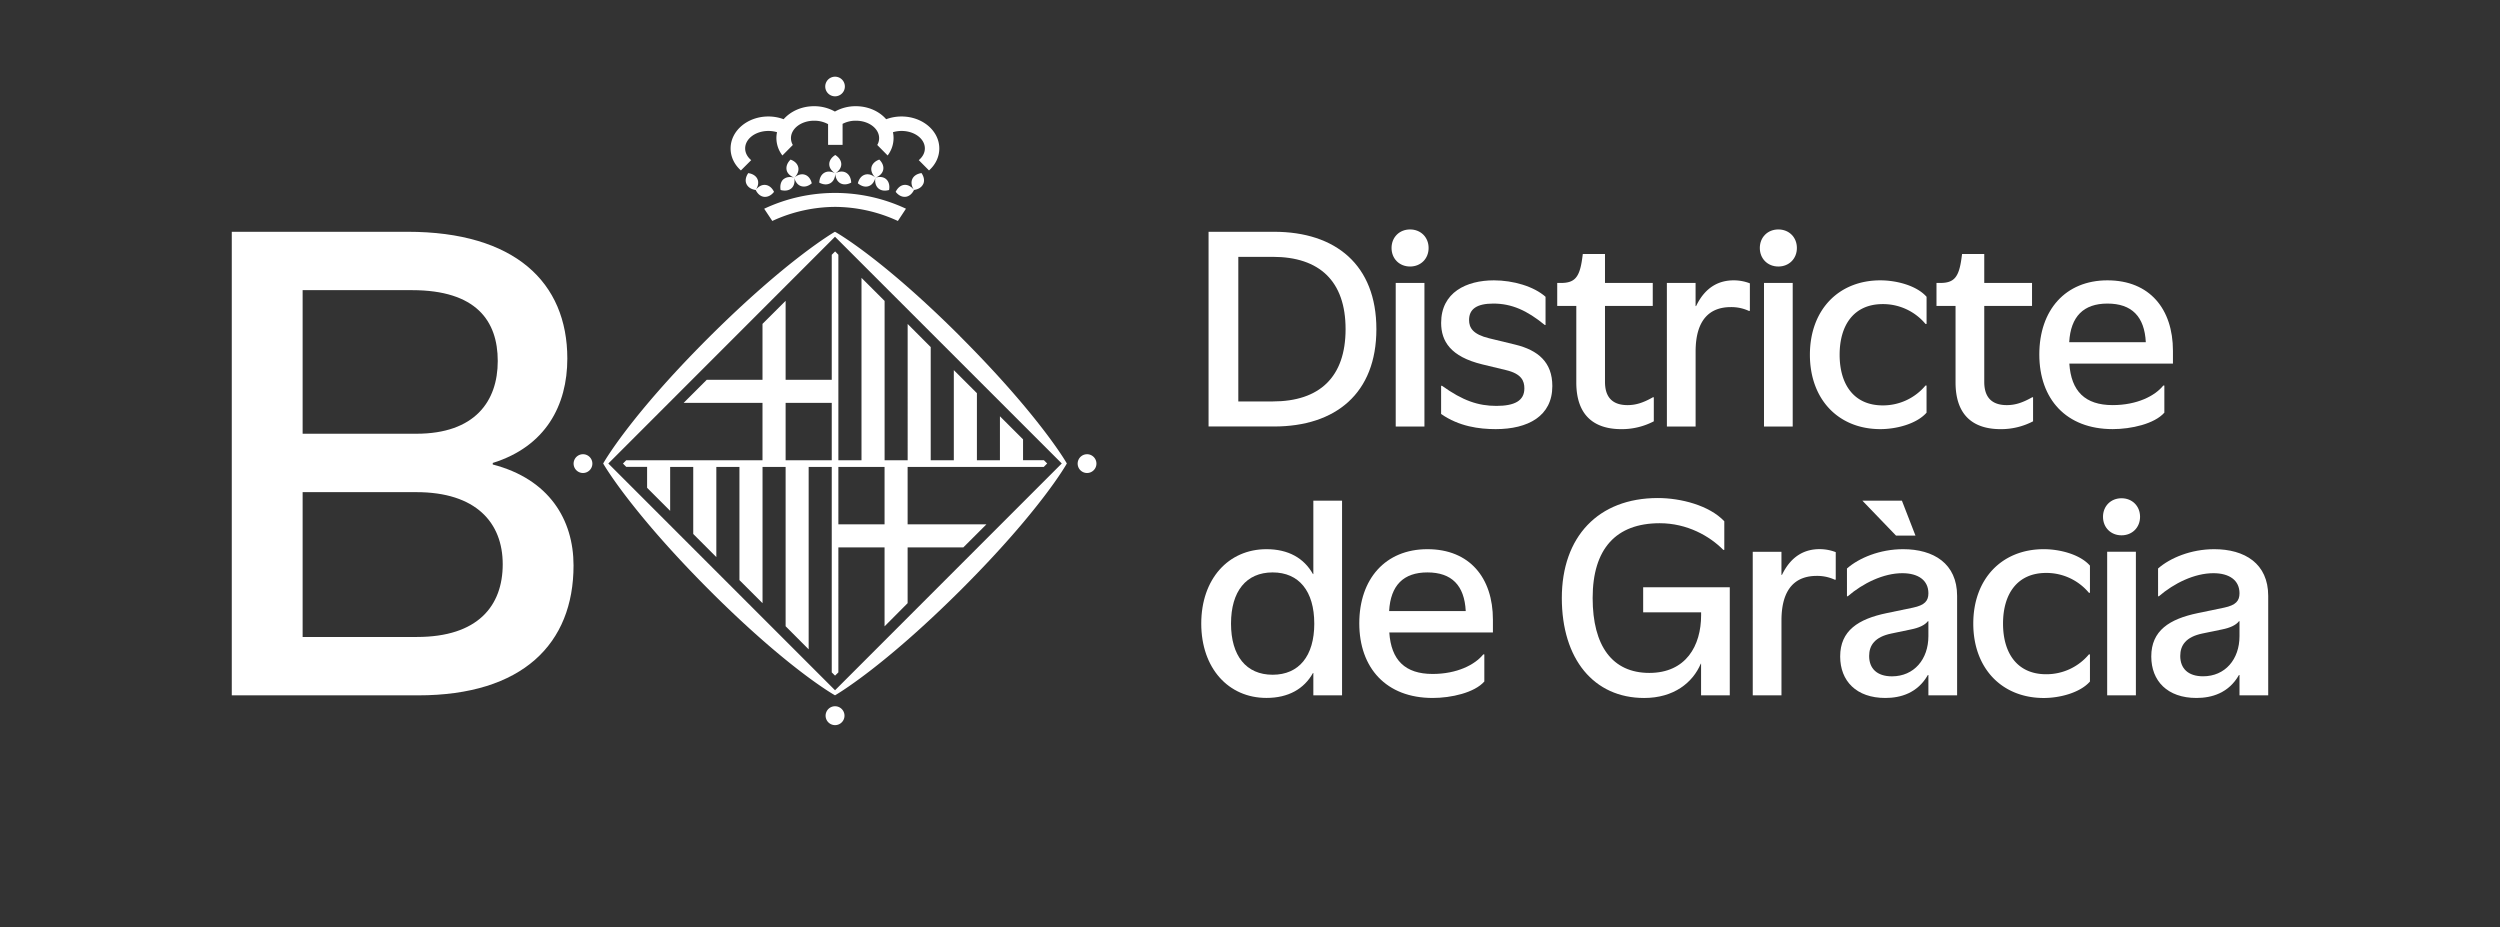 <svg id="Capa_1" data-name="Capa 1" xmlns="http://www.w3.org/2000/svg" viewBox="0 0 2912.23 1080"><rect x="0" y="0" width="2912.23" height="1080" fill="#333333" stroke="none"/><defs><style>.cls-1{fill:#fff;}</style></defs><path class="cls-1" d="M1407.84,270h76.31c71.76,0,119.19,38.61,119.19,113.41s-47.43,113.41-119.19,113.41h-76.31Zm74.79,197.63c54.43,0,84.83-28.28,84.83-84.22s-30.4-84.22-84.83-84.22H1442.5V467.65Z"/><path class="cls-1" d="M1621,288.87c0-12.47,9.12-21.59,21.58-21.59s21.59,9.12,21.59,21.59-9.12,21.59-21.59,21.59S1621,301.34,1621,288.87Zm4.86,40.74h33.45V496.84h-33.45Z"/><path class="cls-1" d="M1678.73,482.24V449.41h1.07c24.17,17.33,42.11,23.41,63.39,23.41s32.53-6.08,32.53-20.37c0-8.82-3.34-17-21.28-21.29l-27.67-6.68c-37.09-9-48-27.06-48-48.35,0-35.57,29.5-49.56,61.42-49.56,22.5,0,46.52,7,60.2,19.16v32.83h-.91c-20.68-17-38.61-24.93-59.9-24.93-18.85,0-28.27,6.08-28.27,19.16,0,9.12,4.56,16.72,23.41,21.28l30.1,7.3c27.06,6.54,43.48,20.67,43.48,48.34,0,35-28.28,50.17-66,50.17C1723.12,499.88,1699.71,496.84,1678.73,482.24Z"/><path class="cls-1" d="M1836.22,445.45V356.37H1814V329.61h4.26c16.11,0,21.89-6.38,24.93-29.19l.61-4.56h25.84v33.75h55.64v26.76h-55.64v88.48c0,20.37,11.25,27.06,26.3,27.06,9.12,0,17.79-2.44,29.49-9.12h1.07v28a80.54,80.54,0,0,1-37.86,9.12C1859,499.88,1836.22,485.89,1836.22,445.45Z"/><path class="cls-1" d="M1941.72,329.61h33.45v26.91h.61c11.1-23.11,27.67-29.95,43.78-29.95a51.72,51.72,0,0,1,18.85,3.5v32.08h-1.21a48.87,48.87,0,0,0-21-4.41c-24.18,0-41,14.29-41,51.84v87.26h-33.45Z"/><path class="cls-1" d="M2050,288.87c0-12.47,9.12-21.59,21.59-21.59s21.59,9.12,21.59,21.59-9.13,21.59-21.59,21.59S2050,301.34,2050,288.87Zm4.87,40.74h33.44V496.84h-33.44Z"/><path class="cls-1" d="M2108.34,413.23c0-52,33.14-86.66,82.09-86.66,18.85,0,42.26,6.08,53.82,19.16v31.62H2243a64.48,64.48,0,0,0-49.86-23.11c-33.45,0-50.17,24.32-50.17,59s16.72,59,50.17,59A64.48,64.48,0,0,0,2243,449.1h1.22v31.62c-11.56,13.08-35,19.16-53.82,19.16C2141.48,499.88,2108.34,465.22,2108.34,413.23Z"/><path class="cls-1" d="M2278,445.45V356.37h-22.2V329.61h4.26c16.12,0,21.89-6.38,24.93-29.19l.61-4.56h25.84v33.75h55.65v26.76h-55.65v88.48c0,20.37,11.25,27.06,26.3,27.06,9.13,0,17.79-2.44,29.5-9.12h1.06v28a80.49,80.49,0,0,1-37.85,9.12C2300.79,499.88,2278,485.89,2278,445.45Z"/><path class="cls-1" d="M2375.58,412.92c0-51.69,30.41-86.35,79.36-86.35,49.25,0,76.31,33.45,76.31,82.09v14.9h-120.7c2.13,32.23,18.39,48.35,50.47,48.35,28.28,0,49.26-10.64,59-22.81h1.22v31.62c-11.55,13.08-38.61,19.16-60.2,19.16C2406.9,499.88,2375.58,464.91,2375.58,412.92Zm124.05-14.29c-1.52-29.95-16.41-45-44.69-45-27.82,0-42.87,15.05-44.54,45Z"/><path class="cls-1" d="M1399.33,726.4c0-52,31.62-86.66,76-86.66,25.38,0,43.63,10.34,54.12,29h.45V583.19h33.45V810h-33.45V784h-.45c-10.34,18.55-28.74,29-54.12,29C1431,813.05,1399.33,778.39,1399.33,726.4Zm131.65,0c0-37.71-17.79-59.6-48.5-59.6S1434,688.69,1434,726.4,1451.77,786,1482.48,786,1531,764.1,1531,726.4Z"/><path class="cls-1" d="M1583.42,726.09c0-51.69,30.4-86.35,79.36-86.35,49.25,0,76.31,33.45,76.31,82.09v14.9H1618.38c2.13,32.23,18.4,48.35,50.48,48.35,28.27,0,49.25-10.64,59-22.81h1.22v31.62c-11.56,13.08-38.62,19.16-60.2,19.16C1614.74,813.05,1583.42,778.08,1583.42,726.09Zm124-14.29c-1.52-29.95-16.42-45-44.69-45-27.82,0-42.88,15.05-44.55,45Z"/><path class="cls-1" d="M1819.35,696.6c0-71.15,42.26-116.45,111.89-116.45,26.6,0,59.9,8.51,77.38,27.06V640.5h-1.22c-15.81-16-42-31-74-31-50.93,0-78.14,29.8-78.14,87.11,0,55.94,23,87.26,66,87.26,42.71,0,60.35-31.62,60.35-67.19v-3.35h-67.5V684.13H2015V810h-33.44V773.07h-.31c-9.27,22-31.31,40-66,40C1856.59,813.05,1819.35,767.75,1819.35,696.6Z"/><path class="cls-1" d="M2041.75,642.78h33.45v26.91h.6c11.1-23.11,27.67-30,43.79-30a51.72,51.72,0,0,1,18.85,3.5v32.08h-1.22a48.8,48.8,0,0,0-21-4.41c-24.17,0-41,14.29-41,51.84V810h-33.45Z"/><path class="cls-1" d="M2143.6,764.71c0-30.1,21.14-43.63,54.12-50.48l30.71-6.38c13.69-2.89,17.94-7.91,17.94-16.72,0-15.21-11.86-23.42-30.4-23.42-22,0-45.91,11.71-63.55,26.91h-.91V662.24c14-12.31,38.31-22.5,65.37-22.5,35.57,0,62.94,16.72,62.94,54.43V810h-33.45V786.29h-.61c-12,21.13-31.77,26.76-49.56,26.76C2162.46,813.05,2143.6,793.29,2143.6,764.71Zm25.85-181.52h46.06l15.81,40.74h-22.65ZM2246.37,741V723.66h-.61c-3.49,4.56-10.49,7.75-19.76,9.58L2203.2,738c-19.16,3.95-25.85,13.68-25.85,26.15,0,14.59,9.12,23.71,26.61,23.71C2229.65,787.81,2246.37,768.05,2246.37,741Z"/><path class="cls-1" d="M2298.66,726.4c0-52,33.14-86.66,82.09-86.66,18.85,0,42.27,6.08,53.82,19.16v31.62h-1.22a64.48,64.48,0,0,0-49.86-23.11c-33.45,0-50.17,24.32-50.17,59s16.72,59,50.17,59a64.48,64.48,0,0,0,49.86-23.11h1.22v31.62c-11.55,13.08-35,19.16-53.82,19.16C2331.8,813.05,2298.66,778.39,2298.66,726.4Z"/><path class="cls-1" d="M2449.77,602c0-12.46,9.12-21.59,21.58-21.59s21.59,9.13,21.59,21.59-9.12,21.59-21.59,21.59S2449.77,614.51,2449.77,602Zm4.86,40.74h33.45V810h-33.45Z"/><path class="cls-1" d="M2506,764.71c0-30.1,21.14-43.63,54.12-50.48l30.71-6.38c13.69-2.89,17.94-7.91,17.94-16.72,0-15.21-11.86-23.42-30.4-23.42-22.05,0-45.91,11.71-63.55,26.91h-.91V662.24c14-12.31,38.31-22.5,65.37-22.5,35.57,0,62.94,16.72,62.94,54.43V810h-33.45V786.29h-.61c-12,21.13-31.77,26.76-49.56,26.76C2524.87,813.05,2506,793.29,2506,764.71ZM2608.78,741V723.66h-.61c-3.49,4.56-10.49,7.75-19.76,9.58l-22.8,4.71c-19.16,3.95-25.85,13.68-25.85,26.15,0,14.59,9.12,23.71,26.61,23.71C2592.06,787.81,2608.78,768.05,2608.78,741Z"/><path class="cls-1" d="M270,270H474.87c124.5,0,186,58.63,186,147.67,0,54.65-25.33,102.43-86.86,121.61v1.81c65.51,17,94.1,64.07,94.1,117.63,0,91.21-59.36,151.29-181,151.29H270ZM485,505.26c68,0,94.83-37.64,94.83-84.69S554.49,338,479.93,338H352.53V505.26ZM485.72,742c70.94,0,99.9-36.2,99.9-84.7s-31.13-84-100.62-84H352.53V742Z"/><g id="Rodo"><path class="cls-1" d="M1007.33,203.55c-4,1.3-6.84,5.09-8,10,3.87,3.23,8.3,4.67,12.42,3.32,4-1.24,6.76-5.06,8-9.9h0c-.85,4.86.19,9.48,3.33,12.35s7.79,3.37,12.6,2c.91-5-.14-9.59-3.3-12.49s-7.74-3.29-12.57-1.88c4.81-1.8,8.11-5,9-9.08s-.89-8.41-4.54-12c-4.75,1.72-8.2,4.9-9.11,9s1,8.44,4.57,12c-3.81-3.29-8.31-4.67-12.33-3.35m68.11,10.75c1.75-3.91.8-8.47-2.06-12.66-5,.73-9,3.1-10.73,7s-.85,8.41,2,12.66c5-.68,9-3.12,10.74-7m-10.74,7c-3.06-4-7.22-6.33-11.44-5.88s-7.68,3.52-9.92,8.07c3.12,4,7.17,6.16,11.37,5.8s7.79-3.46,10-8m-92,582.81L708.63,539.93,972.69,275.77,1236.85,539.9Zm145.56-412.48C1026.5,299.9,973.19,270.23,973,270.18l-.35-.17-.41.17c0,.05-54.89,31.33-147.84,124.18-91.75,91.82-121.53,145.15-121.53,145.15l-.24.42.24.39s31.37,55,124.26,147.93C918.92,780,972.25,809.71,972.25,809.71l.44.28.46-.28s54.94-31.33,147.8-124.19c91.76-91.85,121.57-145.14,121.6-145.26l.21-.36-.21-.37c0-.08-31.38-54.95-124.3-147.9M679.14,529.13A10.93,10.93,0,1,0,690.05,540a10.93,10.93,0,0,0-10.91-10.88M972.74,822.7a11,11,0,1,0,11,11,11,11,0,0,0-11-11m293.55-293.57A10.93,10.93,0,1,0,1277.22,540a10.93,10.93,0,0,0-10.93-10.88M875.08,186.54c-4.39-3.63-7.05-8.44-7.05-13.64,0-11.25,12.1-20.36,27.07-20.36A35.19,35.19,0,0,1,905.16,154a32.1,32.1,0,0,0-.74,6.95,33.4,33.4,0,0,0,7,20.16l12.13-12.23a16,16,0,0,1-2.17-7.93c0-11.28,12.1-20.34,27-20.34a33.4,33.4,0,0,1,16.24,4v24.16h16.9V144.27a32.79,32.79,0,0,1,15.57-3.66c14.89,0,27,9.06,27,20.34a15.52,15.52,0,0,1-2.19,7.93L1034,181.11a33.34,33.34,0,0,0,6.9-20.16,34.07,34.07,0,0,0-.71-6.95,35.09,35.09,0,0,1,10.09-1.46c14.94,0,27.08,9.11,27.08,20.36,0,5.2-2.67,10-7.1,13.64l11.92,12c7.5-6.66,12-15.69,12-25.59,0-20.59-19.66-37.26-44-37.26a51,51,0,0,0-17.88,3.2c-7.9-9.16-20.87-15.18-35.38-15.18a49.37,49.37,0,0,0-24.32,6.24,49.44,49.44,0,0,0-24.33-6.24c-14.51,0-27.37,6-35.42,15.18a50.57,50.57,0,0,0-17.84-3.2c-24.26,0-43.94,16.67-43.94,37.26,0,9.9,4.54,18.93,12,25.59Zm15.16,42.75c4.21.36,8.32-1.78,11.41-5.8-2.18-4.55-5.72-7.62-10-8.07s-8.26,1.86-11.32,5.88c2.16,4.53,5.69,7.59,9.88,8m70-28c-3.71,2.19-5.63,6.41-5.84,11.44,4.45,2.39,9.12,2.79,12.83.68S972.9,207,973,202h0c.15,5,2.15,9.28,5.79,11.39s8.33,1.71,12.76-.68c-.18-5-2.12-9.25-5.85-11.44s-8.25-1.75-12.7.7c4.27-2.67,7-6.47,7-10.71s-2.71-8-7-10.69c-4.31,2.67-7,6.47-7,10.69s2.69,8,7,10.71c-4.49-2.45-9.11-2.81-12.74-.7m12.57-89.07a11.43,11.43,0,1,0-11.51-11.42,11.41,11.41,0,0,0,11.51,11.42m-90.47,96.46c-1.75-3.9-5.75-6.27-10.73-7-2.87,4.19-3.85,8.75-2.08,12.66s5.79,6.32,10.8,7c2.75-4.25,3.75-8.8,2-12.66m30.23.17c-3.16,2.9-4.11,7.46-3.26,12.49,4.8,1.35,9.5.79,12.65-2s4.19-7.49,3.24-12.35c1.28,4.84,4,8.66,8.14,9.9s8.49-.09,12.27-3.32c-1.15-4.87-3.92-8.66-8-10s-8.41.06-12.2,3.27c3.57-3.46,5.37-7.77,4.48-11.9s-4.27-7.31-9-9c-3.63,3.55-5.4,7.85-4.6,12s4.36,7.28,9,9.08c-4.79-1.44-9.4-.9-12.63,1.88M972.69,241a176.14,176.14,0,0,1,73.24,16.39l9.41-14.28a194.56,194.56,0,0,0-165.16.05l9.46,14.23A176.37,176.37,0,0,1,972.69,241m3.92,302.93h53.81V610.8H976.61Zm-7.71-7.76H915.16V469.31H968.9Zm0-93.73H915.16v-92l-26.93,26.85V442.4H823.31l-26.95,26.91h91.87v66.82H729.51L725.68,540l3.82,3.88h24.3v24.36l26.86,26.85V543.89h26.89V622l26.9,26.94v-105h26.92V675.76l26.9,26.86V543.89h26.89V729.5L942,756.42V543.89H968.9V783.25l3.84,3.79,3.87-3.79V637.63h53.81v92l26.86-27v-65h64.94l26.86-26.83h-91.8V543.89H1215.9l3.95-4-3.78-3.77h-24.33V511.8l-26.92-26.88v51.21H1138V458l-26.9-26.85v105h-26.92V404.29l-26.86-26.91V536.13h-26.86V350.53l-26.9-26.86V536.13H976.61V296.75l-3.77-3.88-3.94,3.94Z"/></g></svg>